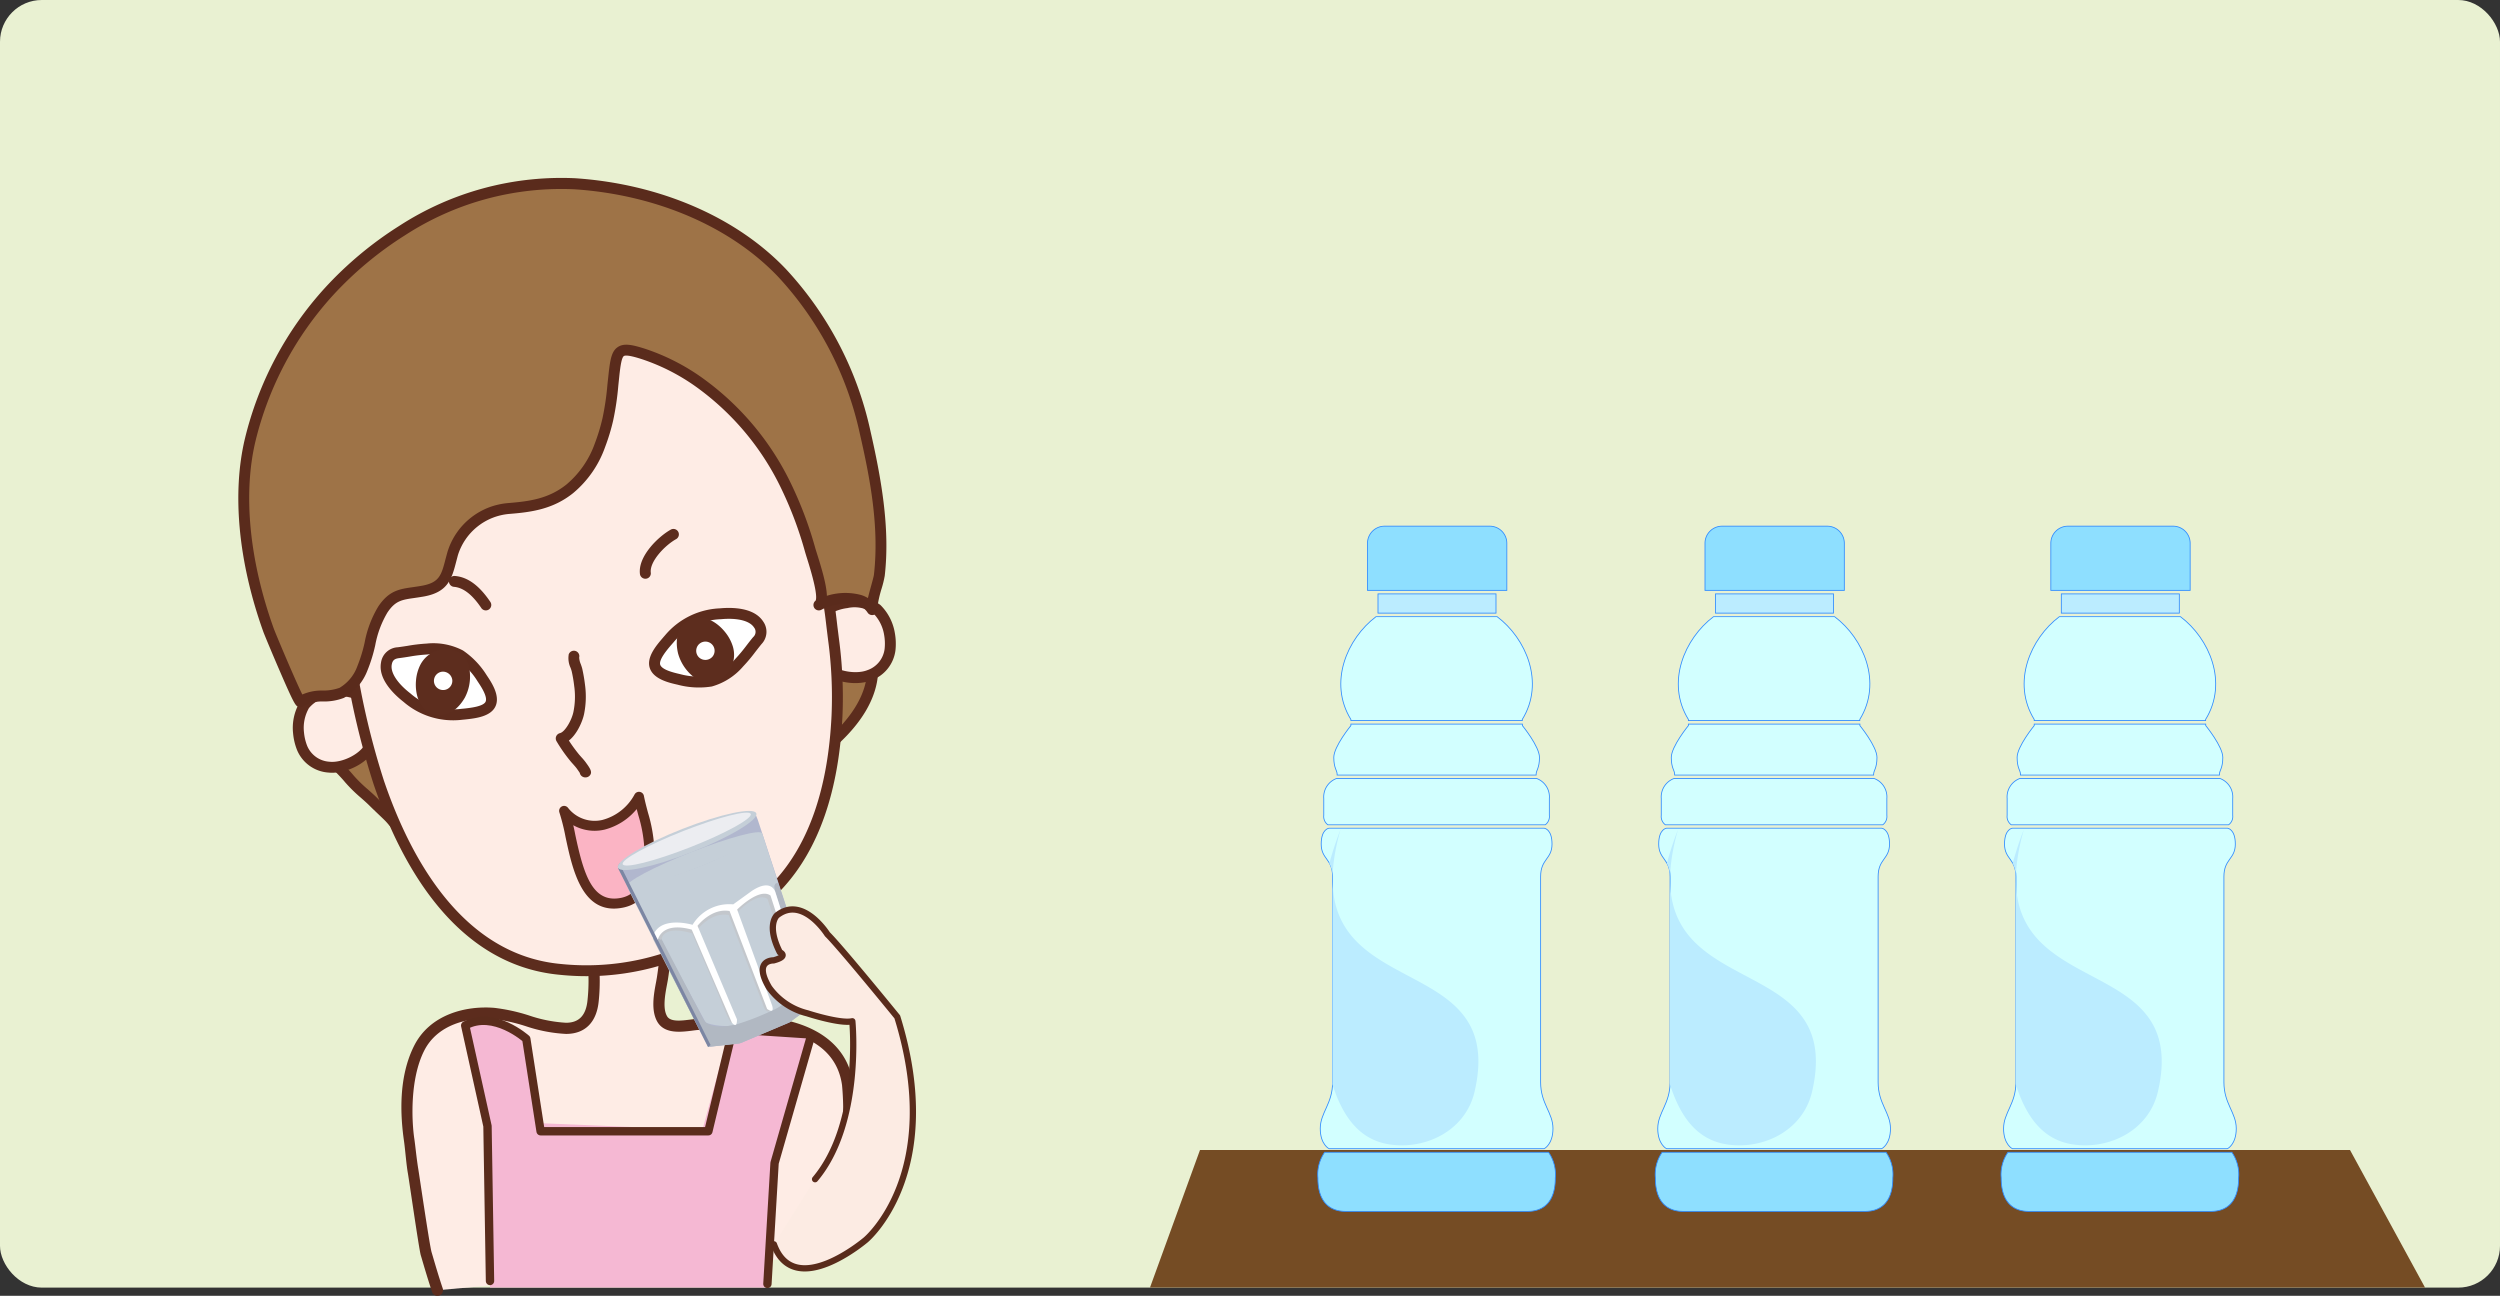 <svg xmlns="http://www.w3.org/2000/svg" xmlns:xlink="http://www.w3.org/1999/xlink" width="299" height="154.979" viewBox="0 0 299 154.979">
  <rect x="0" y="0" width="299" height="154.979" fill="#333333" stroke="none"/>
  <defs>
    <radialGradient id="radial-gradient" cx="0.535" cy="0.526" r="0.447" gradientTransform="matrix(-1.081, 0.366, 0.351, 0.77, 19.139, 3.268)" gradientUnits="objectBoundingBox">
      <stop offset="0" stop-color="#fff"/>
      <stop offset="1" stop-color="#b1b7ce"/>
    </radialGradient>
    <linearGradient id="linear-gradient" x1="17.649" y1="47.398" x2="18.452" y2="47.398" gradientUnits="objectBoundingBox">
      <stop offset="0" stop-color="#c5cfd8"/>
      <stop offset="0.371" stop-color="#fff"/>
      <stop offset="0.921" stop-color="#c5cfd8"/>
    </linearGradient>
    <linearGradient id="linear-gradient-2" x1="18.911" y1="2.725" x2="19.741" y2="2.725" gradientUnits="objectBoundingBox">
      <stop offset="0.039" stop-color="#b1b8c2"/>
      <stop offset="0.348" stop-color="#767b82"/>
      <stop offset="0.567" stop-color="#bbb0b9"/>
      <stop offset="0.792" stop-color="#868c94"/>
      <stop offset="0.91" stop-color="#bbb0b9"/>
    </linearGradient>
    <linearGradient id="linear-gradient-3" x1="21.108" y1="3.048" x2="22.176" y2="3.145" gradientUnits="objectBoundingBox">
      <stop offset="0.371" stop-color="#fff"/>
      <stop offset="0.921" stop-color="#c5cfd8"/>
    </linearGradient>
    <radialGradient id="radial-gradient-2" cx="0.274" cy="0.524" r="1.232" gradientTransform="matrix(-0.381, 0.366, 0.124, 0.77, 12.374, 28.849)" gradientUnits="objectBoundingBox">
      <stop offset="0.084" stop-color="#fff"/>
      <stop offset="0.921" stop-color="#c5cfd8"/>
    </radialGradient>
    <linearGradient id="linear-gradient-4" x1="22.298" y1="152.263" x2="23.334" y2="152.263" xlink:href="#linear-gradient"/>
    <radialGradient id="radial-gradient-3" cx="0.008" cy="0.348" r="4.906" gradientTransform="matrix(-0.384, 0.366, 0.095, 0.586, -21.293, 241.909)" gradientUnits="objectBoundingBox">
      <stop offset="0.006" stop-color="#fff"/>
      <stop offset="0.551" stop-color="#c5c9da"/>
      <stop offset="1" stop-color="#ecedf1"/>
    </radialGradient>
  </defs>
  <g id="Group_1723" data-name="Group 1723" transform="translate(-254 -30)">
    <rect id="Rectangle_662" data-name="Rectangle 662" width="299" height="154" rx="5" transform="translate(254 30)" fill="#e9f1d2"/>
    <g id="Group_1716" data-name="Group 1716" transform="translate(282.503 51.263)">
      <g id="Group_1715" data-name="Group 1715">
        <g id="Group_1697" data-name="Group 1697" transform="translate(19.512 88.519)">
          <path id="Path_7427" data-name="Path 7427" d="M335.983,143.591c1.6-4.442,3.932-15.754,3.288-20.462-.812-5.958-6.989-7.5-12.19-7.494-1.97,0-3.972.147-5.932.329-1.226.115-3.288.61-4.03-.644-.777-1.305-.236-3.474.009-4.862a59.405,59.405,0,0,0,.541-6.1c-3.253-.2-6.515-.4-9.786-.475a22.194,22.194,0,0,1,.964,9.185c-.175,1.963-1.115,3.355-3.246,3.352-2.788,0-5.757-1.549-8.614-1.787-3.45-.287-7.29.867-8.949,4.164s-1.793,7.119-1.159,10.942c.447,2.709,1.63,12.364,2,13.636.428,1.464.857,2.929,1.341,4.367" transform="translate(-285.915 -103.211)" fill="#feece5"/>
          <path id="Path_7428" data-name="Path 7428" d="M336.832,137.776a31.749,31.749,0,0,0,1.978-14.334c-.827-6.017-7.575-6.917-11.528-6.917-2.065,0-4.126.166-5.872.327-.172.018-.365.043-.571.072-1.289.158-3.235.405-4.1-1.035-.818-1.38-.439-3.374-.161-4.83l.087-.493a39.2,39.2,0,0,0,.431-4.389l.1-1.647a.653.653,0,0,0,.166.484.668.668,0,0,0,.463.233c-3.177-.193-6.458-.4-9.762-.472a.681.681,0,0,0,.565-.283.668.668,0,0,0,.076-.625,23.167,23.167,0,0,1,1.008,9.481c-.232,2.555-1.628,3.963-3.917,3.96a17.816,17.816,0,0,1-4.806-.924,20.559,20.559,0,0,0-3.866-.861c-2.96-.245-6.695.62-8.293,3.8-1.7,3.365-1.508,8.354-1.166,10.591.1.662.256,2.292.466,3.563.133.8,1.347,9.109,1.588,9.931l.082.278c.395,1.341.8,2.73,1.253,4.059h0a.671.671,0,0,1-1.271.432h0c-.457-1.362-.873-2.758-1.269-4.113l-.084-.277c-.221-.762-1.4-9.006-1.544-9.812-.19-1.055-.314-2.806-.465-3.856-.44-3.065-.685-7.636,1.215-11.4s6.2-4.811,9.6-4.528a21.937,21.937,0,0,1,4.128.906,16.62,16.62,0,0,0,4.434.876c1.568,0,2.407-.894,2.576-2.74a21.609,21.609,0,0,0-.922-8.882.689.689,0,0,1,.079-.629.672.672,0,0,1,.564-.283c3.331.075,6.626.277,9.812.474a.678.678,0,0,1,.462.229.706.706,0,0,1,.17.49l-.106,1.628a40.2,40.2,0,0,1-.447,4.548l-.093.507c-.239,1.247-.562,2.953,0,3.89.408.691,1.719.522,2.77.389.218-.025.426-.052.617-.07,1.778-.163,3.874-.332,6-.332,7.468,0,12.154,2.941,12.857,8.075a33.093,33.093,0,0,1-2.048,14.975h0a.67.67,0,0,1-1.259-.459Z" transform="translate(-286.117 -103.433)" fill="#5c2c1d"/>
        </g>
        <path id="Path_7429" data-name="Path 7429" d="M328.215,129.508l-.855,14.028H294.183l.158-17.523-3.128-14.1s2.211-1.081,7.306,1.83l2.029,10.154,19.036.8,3.543-12.927,9.3,1.417Z" transform="translate(-264.082 -10.813)" fill="#f5b8d3"/>
        <path id="Path_7430" data-name="Path 7430" d="M294.183,142.781l-.3-18.525-2.667-12.032c3.4-1.887,7.306,1.6,7.306,1.6l1.713,11.05H320.3l2.924-12.187,9.4.617-4.407,15.369-.855,14.457" transform="translate(-264.082 -10.839)" fill="none" stroke="#5a2c1c" stroke-linecap="round" stroke-linejoin="round" stroke-width="1"/>
        <g id="Group_1698" data-name="Group 1698" transform="translate(9.881 64.455)">
          <path id="Path_7431" data-name="Path 7431" d="M285.543,87.772a12.173,12.173,0,0,1-1.009,1.55,4.45,4.45,0,0,1-1.491,1.076,19.259,19.259,0,0,0-2.932,1.032,40.852,40.852,0,0,0,2.746,3.125,39.838,39.838,0,0,0,2.908,2.787c.605.6,1.229,1.166,1.828,1.769a5.053,5.053,0,0,0,1.271,1.154,41.2,41.2,0,0,0-1.405-7.047,29.186,29.186,0,0,0-1.263-3.634A9.027,9.027,0,0,0,285.543,87.772Z" transform="translate(-279.458 -87.12)" fill="#9e7347"/>
          <path id="Path_7432" data-name="Path 7432" d="M285.225,88.362a.551.551,0,0,1-.07-.6c-.1.2-.785,1.2-.9,1.347a3.832,3.832,0,0,1-1.259.909,7.479,7.479,0,0,1-1.135.356,5.805,5.805,0,0,0-1.89.722.659.659,0,0,0-.28.416.645.645,0,0,0,.1.492,15.255,15.255,0,0,0,1.725,2.026c.383.392.739.768,1.06,1.157a17.476,17.476,0,0,0,1.866,1.833c.363.318.739.652,1.088,1,.287.287.582.565.866.837.315.3.649.613.963.927.084.088.178.191.275.3a3.783,3.783,0,0,0,1.2,1,.654.654,0,0,0,.635-.073.648.648,0,0,0,.268-.58,40.453,40.453,0,0,0-1.352-6.9l-.067-.265a30.8,30.8,0,0,0-1.293-3.708,5.974,5.974,0,0,1-.193-.616,4.072,4.072,0,0,0-.534-1.331.653.653,0,0,0-1.069.749Zm.58,1.68a29.545,29.545,0,0,1,1.244,3.551l.067.265a39.6,39.6,0,0,1,1.314,6.669.657.657,0,0,1,.909-.646,2.97,2.97,0,0,1-.743-.674c-.108-.12-.218-.233-.323-.344-.327-.323-.661-.643-.984-.952-.278-.266-.567-.538-.849-.816-.375-.374-.763-.716-1.138-1.052a16.178,16.178,0,0,1-1.728-1.688c-.348-.426-.745-.834-1.121-1.23a13.4,13.4,0,0,1-1.579-1.839.656.656,0,0,1-.187.909,4.724,4.724,0,0,1,1.492-.553,7.4,7.4,0,0,0,1.347-.431,5.023,5.023,0,0,0,1.712-1.241c.567-.635,1.453-1.791,1.057-2.355a.658.658,0,0,1-.16.91.648.648,0,0,1-.9-.157,3.414,3.414,0,0,1,.339.918A6.928,6.928,0,0,0,285.8,90.042Z" transform="translate(-279.675 -87.336)" fill="#5c2c1d"/>
        </g>
        <g id="Group_1699" data-name="Group 1699" transform="translate(67.911 54.539)">
          <path id="Path_7433" data-name="Path 7433" d="M320.341,82.989a17.834,17.834,0,0,1,.368-1.849,8.1,8.1,0,0,0,5.189,1.3c1.435,4.777-2.032,9.079-5.487,11.825a17.939,17.939,0,0,0-1.485,1.171,58.987,58.987,0,0,1,.7-6.415C319.985,87.074,320.05,84.979,320.341,82.989Z" transform="translate(-318.275 -80.487)" fill="#9e7347"/>
          <path id="Path_7434" data-name="Path 7434" d="M321.206,83.3a17.21,17.21,0,0,1,.35-1.779.652.652,0,0,1-1.02.36,8.845,8.845,0,0,0,5.627,1.423.649.649,0,0,1-.674-.463c1.464,4.872-2.669,9.063-5.27,11.124-.164.135-.33.257-.508.386a8.616,8.616,0,0,0-1.026.839.645.645,0,0,1,.733-.13.659.659,0,0,1,.377.64l.049-.689a54.306,54.306,0,0,1,.634-5.656c.211-1.13.324-2.3.432-3.446C321,85.046,321.08,84.155,321.206,83.3ZM319.2,89.114a55.014,55.014,0,0,0-.652,5.8l-.052.686a.653.653,0,0,0,1.106.52,7.634,7.634,0,0,1,.884-.709c.179-.135.365-.274.553-.42,2.854-2.271,7.391-6.916,5.7-12.522a.657.657,0,0,0-.676-.465,7.483,7.483,0,0,1-4.754-1.175.656.656,0,0,0-.6-.088.646.646,0,0,0-.416.453c-.147.568-.272,1.195-.384,1.918-.129.882-.214,1.8-.3,2.676C319.5,86.9,319.4,88.046,319.2,89.114Z" transform="translate(-318.491 -80.703)" fill="#5c2c1d"/>
        </g>
        <g id="Group_1700" data-name="Group 1700" transform="translate(6.526 60.677)">
          <path id="Path_7435" data-name="Path 7435" d="M287.2,89.389a3.35,3.35,0,0,0-1.727-3.479,6.125,6.125,0,0,0-3.636-.594,4.624,4.624,0,0,0-3.252,1.673,5.43,5.43,0,0,0-.692,3.28,6.582,6.582,0,0,0,.416,1.8,3.738,3.738,0,0,0,3.219,2.331c1.806.2,4.458-1.1,5.108-2.864A9.52,9.52,0,0,0,287.2,89.389Z" transform="translate(-277.214 -84.593)" fill="#feece5"/>
          <path id="Path_7436" data-name="Path 7436" d="M288.061,89.675a3.975,3.975,0,0,0-2.093-4.138,6.772,6.772,0,0,0-4.026-.649,5.223,5.223,0,0,0-3.691,1.963,6.072,6.072,0,0,0-.8,3.691,7.168,7.168,0,0,0,.46,1.988,4.38,4.38,0,0,0,3.752,2.736c2.036.229,5.011-1.156,5.795-3.285A10.117,10.117,0,0,0,288.061,89.675Zm-1.825,1.857c-.547,1.492-2.932,2.609-4.422,2.44a3.087,3.087,0,0,1-2.685-1.924,5.926,5.926,0,0,1-.374-1.618,4.762,4.762,0,0,1,.594-2.872,3.885,3.885,0,0,1,2.809-1.381,5.454,5.454,0,0,1,3.247.538,2.692,2.692,0,0,1,1.36,2.817A8.761,8.761,0,0,1,286.235,91.532Z" transform="translate(-277.43 -84.809)" fill="#5c2c1d"/>
        </g>
        <g id="Group_1701" data-name="Group 1701" transform="translate(67.731 50.11)">
          <path id="Path_7437" data-name="Path 7437" d="M319.087,83.554a3.341,3.341,0,0,1,.761-3.806,6.078,6.078,0,0,1,3.355-1.519,4.59,4.59,0,0,1,3.575.768,5.453,5.453,0,0,1,1.525,2.984,6.562,6.562,0,0,1,.067,1.851,3.742,3.742,0,0,1-2.5,3.092c-1.691.664-4.594.1-5.678-1.434A9.3,9.3,0,0,1,319.087,83.554Z" transform="translate(-318.153 -77.525)" fill="#feece5"/>
          <path id="Path_7438" data-name="Path 7438" d="M319.91,83.531a2.688,2.688,0,0,1,.582-3.071,5.455,5.455,0,0,1,2.993-1.365,3.865,3.865,0,0,1,3.069.6,4.74,4.74,0,0,1,1.325,2.618,5.9,5.9,0,0,1,.058,1.658,3.088,3.088,0,0,1-2.09,2.558c-1.4.547-3.989.1-4.9-1.2A8.712,8.712,0,0,1,319.91,83.531Zm-.031,2.549c1.308,1.852,4.54,2.416,6.446,1.665a4.4,4.4,0,0,0,2.911-3.621,7.268,7.268,0,0,0-.075-2.041,6.1,6.1,0,0,0-1.728-3.358,5.23,5.23,0,0,0-4.077-.93,6.768,6.768,0,0,0-3.72,1.671,3.989,3.989,0,0,0-.942,4.543A9.86,9.86,0,0,0,319.878,86.08Z" transform="translate(-318.37 -77.741)" fill="#5c2c1d"/>
        </g>
        <g id="Group_1702" data-name="Group 1702" transform="translate(11.898 16.022)">
          <path id="Path_7439" data-name="Path 7439" d="M282.315,96.694a92.513,92.513,0,0,0,3.391,14.33c3.446,10.129,9.994,21.263,21.7,22.353a30.691,30.691,0,0,0,18.845-4.187,34.7,34.7,0,0,0,7.279-5.953c4.957-5.392,6.639-13.075,6.983-20.188a52.132,52.132,0,0,0-.425-9.185c-.2-1.471-.326-2.965-.588-4.425-.549-3.077-1.8-6.115-2.531-9.179-1.032-4.3-3.628-8.765-5.941-12.522-3.742-6.088-8.638-11.051-15.985-12.156-7.541-1.129-15.207,2.567-21.3,6.693a27.618,27.618,0,0,0-8.365,9.513c-3.9,7.077-4.615,15.361-3.344,23.238C282.127,95.579,282.219,96.133,282.315,96.694Z" transform="translate(-280.806 -54.724)" fill="#feece5"/>
          <path id="Path_7440" data-name="Path 7440" d="M281.888,97.017a93.727,93.727,0,0,0,3.419,14.431c3.322,9.767,9.88,21.642,22.256,22.791a31.129,31.129,0,0,0,19.242-4.277,35.307,35.307,0,0,0,7.426-6.071c4.313-4.691,6.72-11.622,7.151-20.6a52.477,52.477,0,0,0-.429-9.3l-.188-1.492c-.109-.973-.226-1.976-.4-2.957a44.863,44.863,0,0,0-1.435-5.373c-.392-1.265-.8-2.571-1.106-3.851-1.057-4.415-3.663-8.874-6.019-12.71-4.617-7.508-9.84-11.465-16.442-12.456-6.375-.957-13.694,1.331-21.76,6.8a28.392,28.392,0,0,0-8.575,9.737c-3.657,6.644-4.841,14.826-3.416,23.654Zm1.011-1.881c-.96-5.956-1.174-14.753,3.274-22.823a27.1,27.1,0,0,1,8.16-9.284c7.787-5.277,14.8-7.491,20.833-6.588,6.194.928,11.127,4.693,15.526,11.849,2.3,3.749,4.85,8.1,5.86,12.334.315,1.319.731,2.648,1.13,3.933a43.691,43.691,0,0,1,1.395,5.209c.169.949.286,1.93.395,2.884l.187,1.514a50.934,50.934,0,0,1,.417,9.067c-.411,8.661-2.7,15.316-6.805,19.779a34,34,0,0,1-7.143,5.834,29.845,29.845,0,0,1-18.442,4.1c-11.679-1.082-17.943-12.516-21.142-21.912A93.04,93.04,0,0,1,283.175,96.8Z" transform="translate(-281.024 -54.939)" fill="#5c2c1d"/>
        </g>
        <g id="Group_1703" data-name="Group 1703" transform="translate(37.97 56.55)">
          <path id="Path_7441" data-name="Path 7441" d="M300.007,82.535a2.714,2.714,0,0,0,.224,1.571,3.724,3.724,0,0,1,.136.42,16.315,16.315,0,0,1,.3,1.775l.03.223a9.077,9.077,0,0,1-.111,2.788c-.178.993-1.009,2.462-1.622,2.606a.668.668,0,0,0-.45.375.66.66,0,0,0,.031.583,18.542,18.542,0,0,0,1.649,2.364c.121.152.241.281.36.414.151.17.293.327.417.495.169.236.405.579.447.662a.579.579,0,0,1,.191-.743.592.592,0,0,1,.78-.016h0a.652.652,0,0,0-.827,1.009h0a.716.716,0,0,0,.9-.007c.456-.431.138-.873-.438-1.67a7.277,7.277,0,0,0-.508-.6c-.111-.126-.215-.239-.314-.362a18.686,18.686,0,0,1-1.531-2.189.643.643,0,0,1,.037.583.65.65,0,0,1-.451.375c1.428-.341,2.417-2.582,2.607-3.648a10.384,10.384,0,0,0,.12-3.195l-.028-.223a18.916,18.916,0,0,0-.327-1.906c-.046-.187-.111-.366-.175-.549a2.254,2.254,0,0,1-.193-.8h0a.653.653,0,0,0-1.262-.335Z" transform="translate(-298.464 -82.049)" fill="#5c2c1d"/>
        </g>
        <g id="Group_1704" data-name="Group 1704" transform="translate(17.017 55.697)">
          <path id="Path_7442" data-name="Path 7442" d="M287.379,87.743c-1.13-.879-2.751-2.483-2.459-4.071a1.47,1.47,0,0,1,1.431-1.3c1.093-.138,2.31-.4,3.391-.441a7.108,7.108,0,0,1,4,.731,9.027,9.027,0,0,1,2.633,2.77c.505.742,1.437,2.121,1.014,3.062-.472,1.06-2.582,1.132-3.56,1.254A8.385,8.385,0,0,1,287.379,87.743Z" transform="translate(-284.232 -81.262)" fill="#fff"/>
          <path id="Path_7443" data-name="Path 7443" d="M288,87.44c-1.565-1.214-2.391-2.5-2.219-3.433.09-.507.32-.707.872-.776.393-.049.806-.111,1.2-.175a18.626,18.626,0,0,1,2.132-.259,6.5,6.5,0,0,1,3.627.638,8.526,8.526,0,0,1,2.437,2.576c.365.543,1.226,1.818.958,2.425-.263.58-1.842.749-2.6.831-.163.015-.315.028-.453.046A7.683,7.683,0,0,1,288,87.44Zm6.128,3.171c.118-.015.268-.027.422-.043,1.229-.132,3.087-.33,3.649-1.6s-.493-2.843-1.064-3.691a9.888,9.888,0,0,0-2.84-2.965,7.658,7.658,0,0,0-4.355-.821,19.525,19.525,0,0,0-2.284.272c-.408.063-.791.124-1.165.169a2.126,2.126,0,0,0-1.994,1.834c-.362,1.979,1.54,3.791,2.7,4.7A9.054,9.054,0,0,0,294.125,90.611Z" transform="translate(-284.448 -81.478)" fill="#5c2c1d"/>
        </g>
        <g id="Group_1705" data-name="Group 1705" transform="translate(48.011 42.011)">
          <path id="Path_7444" data-name="Path 7444" d="M306.5,77.537c-.16-1.323,1.676-3.249,3.006-3.995h0a.652.652,0,1,0-.635-1.138h0c-1.407.785-3.924,3.139-3.669,5.289h0a.655.655,0,0,0,.73.57.646.646,0,0,0,.568-.727Z" transform="translate(-305.18 -72.323)" fill="#5c2c1d"/>
        </g>
        <g id="Group_1706" data-name="Group 1706" transform="translate(25.19 47.621)">
          <path id="Path_7445" data-name="Path 7445" d="M294.855,79.162c-1.32-1.951-2.7-2.959-4.231-3.084h0a.652.652,0,1,0-.109,1.3h0c1.112.093,2.177.916,3.259,2.513h0a.652.652,0,1,0,1.081-.728Z" transform="translate(-289.915 -76.076)" fill="#5c2c1d"/>
        </g>
        <g id="Group_1707" data-name="Group 1707" transform="translate(21.229 56.385)">
          <path id="Path_7446" data-name="Path 7446" d="M287.284,85.72c-.143,1.763.511,3.688,2.341,4.039,1.568.3,2.763-.745,3.5-2.026a5.4,5.4,0,0,0,.6-3.042c-.235-3.379-4.5-3.618-5.922-.884A5.064,5.064,0,0,0,287.284,85.72Z" transform="translate(-287.265 -81.938)" fill="#5d2d1e"/>
        </g>
        <g id="Group_1708" data-name="Group 1708" transform="translate(23.405 59.069)">
          <path id="Path_7447" data-name="Path 7447" d="M290.908,84.74a1.1,1.1,0,1,1-1.239-1A1.126,1.126,0,0,1,290.908,84.74Z" transform="translate(-288.721 -83.734)" fill="#fff"/>
        </g>
        <g id="Group_1709" data-name="Group 1709" transform="translate(49.124 51.442)">
          <path id="Path_7448" data-name="Path 7448" d="M314.227,79.117c1.425-.135,3.7-.078,4.578,1.278a1.473,1.473,0,0,1-.15,1.93c-.7.849-1.411,1.872-2.166,2.645a7.113,7.113,0,0,1-3.415,2.207,9.105,9.105,0,0,1-3.814-.212c-.876-.2-2.5-.562-2.836-1.538-.386-1.1,1.1-2.592,1.731-3.353A8.388,8.388,0,0,1,314.227,79.117Z" transform="translate(-305.708 -78.416)" fill="#fff"/>
          <path id="Path_7449" data-name="Path 7449" d="M314.505,79.986c1.967-.188,3.452.181,3.968.978a.835.835,0,0,1-.1,1.163c-.254.3-.511.634-.756.952a19.217,19.217,0,0,1-1.375,1.652,6.51,6.51,0,0,1-3.08,2.017,8.511,8.511,0,0,1-3.54-.2c-.638-.147-2.139-.483-2.361-1.111-.2-.6.828-1.806,1.325-2.385.109-.124.212-.238.3-.345A7.668,7.668,0,0,1,314.505,79.986Zm-6.636,1.887c-.076.093-.176.2-.278.323-.806.937-2.024,2.355-1.567,3.663s2.31,1.733,3.307,1.955a9.83,9.83,0,0,0,4.1.217,7.66,7.66,0,0,0,3.736-2.388,19.1,19.1,0,0,0,1.477-1.761c.256-.326.492-.632.73-.922a2.124,2.124,0,0,0,.2-2.7c-1.093-1.691-3.718-1.709-5.189-1.574A9.047,9.047,0,0,0,307.869,81.873Z" transform="translate(-305.924 -78.632)" fill="#5c2c1d"/>
        </g>
        <g id="Group_1710" data-name="Group 1710" transform="translate(52.44 52.598)">
          <path id="Path_7450" data-name="Path 7450" d="M313.932,81.156c-1.1-1.383-2.9-2.335-4.476-1.338-1.343.858-1.5,2.435-1.16,3.877a5.415,5.415,0,0,0,1.646,2.628c2.488,2.3,5.759-.451,4.919-3.413A5.09,5.09,0,0,0,313.932,81.156Z" transform="translate(-308.142 -79.405)" fill="#5d2d1e"/>
        </g>
        <g id="Group_1711" data-name="Group 1711" transform="translate(54.689 55.421)">
          <path id="Path_7451" data-name="Path 7451" d="M310.085,83.262a1.1,1.1,0,1,1,1.588-.121A1.121,1.121,0,0,1,310.085,83.262Z" transform="translate(-309.647 -81.294)" fill="#fff"/>
        </g>
        <g id="Group_1712" data-name="Group 1712">
          <path id="Path_7452" data-name="Path 7452" d="M316.111,75.975a12.173,12.173,0,0,1-3.613,5.233c-2.214,1.766-4.521,2.132-7.317,2.355a7.663,7.663,0,0,0-6.7,5.427c-.661,2.416-.753,3.942-3.521,4.448-2.284.417-3.456.179-4.814,2.2-1.431,2.124-1.449,4.748-2.453,7.038a5.631,5.631,0,0,1-2.473,2.941c-1.577.68-3.385.012-4.953,1.044-.2.133-3.591-7.968-3.812-8.577-2.521-7.041-3.936-15.391-2.172-22.743a40.685,40.685,0,0,1,9.39-17.687,42.946,42.946,0,0,1,8.768-7.324,35.212,35.212,0,0,1,20.674-5.6c9.042.61,18.459,4.02,24.789,10.689a40.7,40.7,0,0,1,9.9,18.979c1.274,5.56,2.371,11.438,1.716,17.158-.082.706-1.111,3.675-.857,4.113-1.1-1.884-4.8-1.531-6.364-.562,1.015-.629-.8-5.672-1.058-6.591a44.879,44.879,0,0,0-2.782-7.435,32.446,32.446,0,0,0-10.03-12.266,25.225,25.225,0,0,0-7.074-3.717c-3.03-.972-3.219-.549-3.558,2.319a47.182,47.182,0,0,1-.752,5.485A23.049,23.049,0,0,1,316.111,75.975Z" transform="translate(-272.852 -44.006)" fill="#9e7347"/>
          <path id="Path_7453" data-name="Path 7453" d="M315.716,75.959a11.384,11.384,0,0,1-3.415,4.954c-2.132,1.7-4.415,2.008-6.959,2.214a8.288,8.288,0,0,0-7.278,5.9l-.2.736c-.507,1.969-.74,2.867-2.814,3.247-.4.072-.761.124-1.112.175-1.6.226-2.852.405-4.126,2.3a12.927,12.927,0,0,0-1.637,4.31,17.339,17.339,0,0,1-.87,2.83,4.942,4.942,0,0,1-2.135,2.6,5.823,5.823,0,0,1-1.961.326,5.725,5.725,0,0,0-3.087.774.631.631,0,0,1,.822.106c-.425-.589-3.368-7.539-3.664-8.362-2.9-8.109-3.669-16.053-2.156-22.374a39.875,39.875,0,0,1,9.241-17.393A42.29,42.29,0,0,1,293,51.1a34.312,34.312,0,0,1,20.289-5.5c9.783.658,18.662,4.482,24.358,10.483a40.019,40.019,0,0,1,9.737,18.677c1.174,5.129,2.37,11.091,1.7,16.935-.024.2-.184.786-.326,1.3-.577,2.087-.706,2.76-.444,3.216a.653.653,0,1,1,1.129-.656,3.389,3.389,0,0,0-2.192-1.505,7.339,7.339,0,0,0-5.086.716.658.658,0,0,1,.9.211.652.652,0,0,1-.214.9c1.09-.676.611-2.969-.577-6.7-.088-.278-.157-.5-.194-.625A46.006,46.006,0,0,0,339.262,81,33.271,33.271,0,0,0,329.026,68.5a25.656,25.656,0,0,0-7.26-3.809c-1.621-.523-2.576-.7-3.295-.236-.765.489-.921,1.5-1.109,3.1l-.151,1.393a32.024,32.024,0,0,1-.588,4.019A22.842,22.842,0,0,1,315.716,75.959Zm2.178-2.7a33.022,33.022,0,0,0,.619-4.183l.143-1.375c.1-.833.236-1.972.522-2.157.33-.211,1.679.221,2.187.384a24.357,24.357,0,0,1,6.892,3.619,31.977,31.977,0,0,1,9.828,12.023,44.854,44.854,0,0,1,2.742,7.33c.04.147.111.372.2.667,1.274,3.987,1.217,5,1.073,5.25a.207.207,0,0,1,.058-.055.659.659,0,0,0-.211.9.651.651,0,0,0,.9.2,6.09,6.09,0,0,1,4.086-.556,2.085,2.085,0,0,1,1.377.894.652.652,0,0,0,1.129-.655.325.325,0,0,1,.046.127,13.75,13.75,0,0,1,.526-2.344,12.294,12.294,0,0,0,.365-1.5c.662-5.759-.44-11.755-1.722-17.376a41.3,41.3,0,0,0-10.067-19.28c-5.919-6.242-15.109-10.212-25.216-10.894a35.647,35.647,0,0,0-21.062,5.7,43.732,43.732,0,0,0-8.907,7.439A41.119,41.119,0,0,0,273.859,75.4c-1.571,6.565-.792,14.772,2.195,23.116.118.326,1.008,2.474,1.894,4.522,1.855,4.3,1.975,4.341,2.316,4.46a.708.708,0,0,0,.58-.078,4.623,4.623,0,0,1,2.431-.561,6.6,6.6,0,0,0,2.416-.431,6.355,6.355,0,0,0,2.814-3.277,18.483,18.483,0,0,0,.94-3.044,11.852,11.852,0,0,1,1.455-3.891c.949-1.411,1.712-1.523,3.229-1.739.341-.051.733-.106,1.159-.182,2.891-.531,3.314-2.153,3.847-4.205l.188-.713a7.058,7.058,0,0,1,6.125-4.95c2.66-.209,5.252-.558,7.672-2.5a12.631,12.631,0,0,0,3.812-5.5A24.269,24.269,0,0,0,317.894,73.262Z" transform="translate(-273.065 -44.223)" fill="#5a2b1c"/>
        </g>
        <g id="Group_1713" data-name="Group 1713" transform="translate(38.368 73.43)">
          <path id="Path_7454" data-name="Path 7454" d="M303.821,97.095a6.734,6.734,0,0,0,4.264-3.355c.414,2.078,1.156,3.88,1.227,6.026.085,2.582-.161,6.02-3.24,6.65-5.591,1.139-5.717-7.662-6.946-10.987A4.627,4.627,0,0,0,303.821,97.095Z" transform="translate(-298.533 -93.141)" fill="#fbb4c4"/>
          <path id="Path_7455" data-name="Path 7455" d="M304.155,97.872a7.366,7.366,0,0,0,4.657-3.663.6.6,0,0,1-1.117-.154c.148.733.33,1.429.51,2.1a16.66,16.66,0,0,1,.709,3.823c.121,3.767-.73,5.633-2.764,6.05-3.447.706-4.489-2.84-5.49-7.554a24.031,24.031,0,0,0-.779-3.06.6.6,0,0,1-1.038.561A5.205,5.205,0,0,0,304.155,97.872Zm-5.388-2.044a24.715,24.715,0,0,1,.725,2.9c.851,3.995,2.015,9.465,6.895,8.468,3.921-.8,3.769-5.49,3.717-7.249a17.925,17.925,0,0,0-.743-4.093c-.175-.658-.357-1.34-.493-2.033a.6.6,0,0,0-1.115-.157,6.144,6.144,0,0,1-3.877,3.054,4.047,4.047,0,0,1-4.071-1.44.593.593,0,0,0-1.038.55Z" transform="translate(-298.73 -93.34)" fill="#5c2c1d"/>
        </g>
        <g id="Group_1714" data-name="Group 1714" transform="translate(45.365 75.724)">
          <path id="Path_7456" data-name="Path 7456" d="M320.182,95.809l7.136,21.728-3.346,2.474-5.828,2.47-3.914.468-10.821-21.6a34.1,34.1,0,0,0,8.707-2.459s5.7-1.973,7.823-3.7Z" transform="translate(-303.41 -94.718)" fill="url(#radial-gradient)"/>
          <path id="Path_7457" data-name="Path 7457" d="M320.335,96.714s-5.841,4.349-16.135,6.426l2.96,5.887s.813-.945,1.357.985l5.038,9.263s4.944,2.234,11.139-3.679l.395-1.029a5.825,5.825,0,0,0-.631-2.7l-2.654-8.686s-.153-.652.434-.528Z" transform="translate(-303.019 -93.963)" fill="url(#linear-gradient)"/>
          <path id="Path_7458" data-name="Path 7458" d="M321.24,100.7s-.68-.359-.347,1.033l2.927,9.369s.813,2.628-1.429,3.51a5.941,5.941,0,0,1-2.063,1.345,30.08,30.08,0,0,1-3.829,1.5s-3.177.979-4.156-.422l-5.221-9.991s-1.2-.864-.84.332l6.56,12.857,3.73-.4,6.011-2.54,3.346-2.474Z" transform="translate(-302.022 -92.009)" fill="url(#linear-gradient-2)"/>
          <path id="Path_7459" data-name="Path 7459" d="M323.531,113.47s.579-.674-.637-4.034l-2.335-7.29s-.1-2.374-2.7-.453l-2.211,1.845a4.887,4.887,0,0,0-4.727,2.395s-4.12-1.416-4.518,1.06l.762.324s0-1.87,3.664-.815c.629,1.458,1.259,2.912,1.887,4.376q.749,1.747,1.5,3.5a20.444,20.444,0,0,0,1.13,2.63c.117.185.51.462.74.318.372-.238-.04-.519-.166-.749-.2-.371-.335-.8-.5-1.18-.46-1.1-.925-2.192-1.389-3.292q-1.209-2.882-2.422-5.756c-.042-.1-.078-.193-.121-.289,0,0,1.573-2.136,3.729-1.733q2.023,5.292,4.054,10.573a3.184,3.184,0,0,0,.242.635c.462.674.763.161.594-.383-.1-.335-.239-.658-.362-.984-.362-1-.727-2-1.093-3q-1.117-3.052-2.231-6.11c-.111-.3-.218-.6-.33-.894,0,0,2.438-2.739,3.773-1.743Z" transform="translate(-301.927 -91.87)" fill="#c3c7cc"/>
          <path id="Path_7460" data-name="Path 7460" d="M323.79,112.982s.6-.677-.616-4.038l-2.325-7.291s-.435-1.743-2.832-.152l-2.214,1.6a5.119,5.119,0,0,0-4.862,2.444s-3.658-1.09-4.639,1.111l.463.768s.327-2.326,4.077-1.305l4.806,11.139s.646.818.6-.413l-4.715-11.177s1.637-2.157,3.833-1.772l4.491,11.709s.925.707.6-.413l-4.184-11.474s2.634-2.658,3.99-1.674Z" transform="translate(-301.978 -91.925)" fill="url(#linear-gradient-3)"/>
          <path id="Path_7461" data-name="Path 7461" d="M304.161,103.059c.2.511,3.983-.493,8.448-2.248s7.919-3.588,7.72-4.1-3.981.492-8.451,2.245S303.959,102.542,304.161,103.059Z" transform="translate(-303.043 -94.033)" fill="url(#radial-gradient-2)"/>
          <path id="Path_7462" data-name="Path 7462" d="M319.924,95.337l7.378,22.347-3.346,2.474-6.011,2.54-3.73.4-10.768-21.373s-.426-1.494,7.007-4.41C310.454,97.313,319.766,93.652,319.924,95.337Z" transform="translate(-303.394 -94.865)" fill="none"/>
          <path id="Path_7463" data-name="Path 7463" d="M303.445,99.669l10.769,21.372.3-.228L303.58,99.043Z" transform="translate(-303.393 -92.811)" fill="#7c86a3"/>
          <path id="Path_7464" data-name="Path 7464" d="M303.443,101.66c.3.768,4.252-.064,8.822-1.858s8.024-3.869,7.722-4.642-4.247.066-8.817,1.857S303.142,100.893,303.443,101.66Z" transform="translate(-303.403 -94.874)" fill="url(#linear-gradient-4)"/>
          <path id="Path_7465" data-name="Path 7465" d="M303.821,101.182c.211.543,3.817-.363,8.045-2.024s7.484-3.447,7.267-3.989-3.809.365-8.037,2.029S303.609,100.641,303.821,101.182Z" transform="translate(-303.211 -94.806)" fill="url(#radial-gradient-3)"/>
        </g>
        <path id="Path_7466" data-name="Path 7466" d="M321.276,135.015c5.665-6.708,4.457-18.889,4.457-18.889-1.462.333-5.376-.949-5.376-.949a7.984,7.984,0,0,1-4.576-3.081c-1.981-3.34.541-3.252.541-3.252,1.858-.5.739-.975.739-.975-1.648-3.25-.351-4.4-.351-4.4,3.081-2.459,6.038,2.251,6.038,2.251,1.636,1.618,8.359,9.883,8.359,9.883,5.8,18.7-3.754,26.659-3.754,26.659s-8.553,7.308-11,.544" transform="translate(-252.297 -15.246)" fill="#fcebe3" stroke="#592b1b" stroke-linecap="round" stroke-linejoin="round" stroke-width="0.75"/>
      </g>
    </g>
    <path id="Path_7467" data-name="Path 7467" d="M498.49,138.445H346L351.98,122H489.52Z" transform="translate(45.54 45.54)" fill="#754c24"/>
    <g id="Group_1718" data-name="Group 1718" transform="translate(411.618 92.931)">
      <path id="Path_7468" data-name="Path 7468" d="M386.4,96.255s.939.084.939,1.9-1.363,1.761-1.363,3.891v24.593c0,2.583,1.477,3.634,1.477,5.537s-1.052,2.411-1.052,2.411H360.669s-1.049-.508-1.049-2.411,1.476-2.954,1.476-5.537V102.047c0-2.13-1.363-2.072-1.363-3.891s.937-1.9.937-1.9Z" transform="translate(-359.336 -60.134)" fill="#d2ffff" stroke="#2f8bff" stroke-miterlimit="10" stroke-width="0.1"/>
      <path id="Path_7469" data-name="Path 7469" d="M360.71,126.811c1.174,3.7,3.081,6.533,6.59,7.17,4.286.78,9.3-1.435,10.423-6.289,4.177-18.079-22.24-9.543-16.038-31.331a40.539,40.539,0,0,0-1.338,4.053,3.1,3.1,0,0,1,.372,1.58v24.593C360.719,126.665,360.713,126.736,360.71,126.811Z" transform="translate(-358.976 -60.082)" fill="#bbecff"/>
      <g id="Group_1717" data-name="Group 1717">
        <path id="Path_7470" data-name="Path 7470" d="M362.747,87.926v.182s-2.044,2.5-2.044,3.806.4,1.534.4,2.017v.091h23.8v-.091c0-.483.4-.712.4-2.017s-2.042-3.806-2.042-3.806v-.182Z" transform="translate(-358.8 -64.257)" fill="#d2ffff" stroke="#2f8bff" stroke-miterlimit="10" stroke-width="0.1"/>
        <path id="Path_7471" data-name="Path 7471" d="M362.469,91.625v.133h20.5v-.133c2.721-4.421.454-9.682-3.012-12.293H365.477C362.015,81.945,359.748,87.208,362.469,91.625Z" transform="translate(-358.522 -68.511)" fill="#d2ffff" stroke="#2f8bff" stroke-miterlimit="10" stroke-width="0.1"/>
        <path id="Path_7472" data-name="Path 7472" d="M380.063,79.771V74.138a2.042,2.042,0,0,0-2.045-2.044H365.447a2.044,2.044,0,0,0-2.047,2.044v5.633Z" transform="translate(-357.465 -72.094)" fill="#8edfff" stroke="#2f8bff" stroke-miterlimit="10" stroke-width="0.1"/>
        <path id="Path_7473" data-name="Path 7473" d="M359.9,94.669v2.017a1.224,1.224,0,0,0,.49,1.127h26a1.221,1.221,0,0,0,.489-1.127V94.669a2.349,2.349,0,0,0-1.492-2.383H361.4A2.353,2.353,0,0,0,359.9,94.669Z" transform="translate(-359.195 -62.099)" fill="#d2ffff" stroke="#2f8bff" stroke-miterlimit="10" stroke-width="0.1"/>
        <path id="Path_7474" data-name="Path 7474" d="M360.237,122.18a4.675,4.675,0,0,0-.807,3.069c0,3.039,1.562,4.005,3.322,4.005h21.754c1.76,0,3.322-.966,3.322-4.005a4.666,4.666,0,0,0-.807-3.069Z" transform="translate(-359.43 -47.301)" fill="#8edfff" stroke="#2f8bff" stroke-miterlimit="10" stroke-width="0.1"/>
        <rect id="Rectangle_663" data-name="Rectangle 663" width="14.112" height="2.301" transform="translate(7.191 8.099)" fill="#bbecff" stroke="#2f8bff" stroke-miterlimit="10" stroke-width="0.1"/>
      </g>
    </g>
    <g id="Group_1720" data-name="Group 1720" transform="translate(451.983 92.931)">
      <path id="Path_7475" data-name="Path 7475" d="M413.4,96.255s.939.084.939,1.9-1.363,1.761-1.363,3.891v24.593c0,2.583,1.477,3.634,1.477,5.537s-1.052,2.411-1.052,2.411H387.669s-1.049-.508-1.049-2.411,1.476-2.954,1.476-5.537V102.047c0-2.13-1.363-2.072-1.363-3.891s.937-1.9.937-1.9Z" transform="translate(-386.336 -60.134)" fill="#d2ffff" stroke="#2f8bff" stroke-miterlimit="10" stroke-width="0.1"/>
      <path id="Path_7476" data-name="Path 7476" d="M387.71,126.811c1.174,3.7,3.081,6.533,6.59,7.17,4.286.78,9.3-1.435,10.423-6.289,4.177-18.079-22.24-9.543-16.038-31.331a40.539,40.539,0,0,0-1.338,4.053,3.1,3.1,0,0,1,.372,1.58v24.593C387.719,126.665,387.713,126.736,387.71,126.811Z" transform="translate(-385.976 -60.082)" fill="#bbecff"/>
      <g id="Group_1719" data-name="Group 1719">
        <path id="Path_7477" data-name="Path 7477" d="M389.747,87.926v.182s-2.044,2.5-2.044,3.806.4,1.534.4,2.017v.091h23.8v-.091c0-.483.4-.712.4-2.017s-2.042-3.806-2.042-3.806v-.182Z" transform="translate(-385.8 -64.257)" fill="#d2ffff" stroke="#2f8bff" stroke-miterlimit="10" stroke-width="0.1"/>
        <path id="Path_7478" data-name="Path 7478" d="M389.469,91.625v.133h20.5v-.133c2.721-4.421.454-9.682-3.012-12.293H392.477C389.015,81.945,386.748,87.208,389.469,91.625Z" transform="translate(-385.522 -68.511)" fill="#d2ffff" stroke="#2f8bff" stroke-miterlimit="10" stroke-width="0.1"/>
        <path id="Path_7479" data-name="Path 7479" d="M407.063,79.771V74.138a2.042,2.042,0,0,0-2.045-2.044H392.447a2.044,2.044,0,0,0-2.047,2.044v5.633Z" transform="translate(-384.465 -72.094)" fill="#8edfff" stroke="#2f8bff" stroke-miterlimit="10" stroke-width="0.1"/>
        <path id="Path_7480" data-name="Path 7480" d="M386.9,94.669v2.017a1.224,1.224,0,0,0,.49,1.127h26a1.221,1.221,0,0,0,.489-1.127V94.669a2.349,2.349,0,0,0-1.492-2.383H388.4A2.353,2.353,0,0,0,386.9,94.669Z" transform="translate(-386.195 -62.099)" fill="#d2ffff" stroke="#2f8bff" stroke-miterlimit="10" stroke-width="0.1"/>
        <path id="Path_7481" data-name="Path 7481" d="M387.237,122.18a4.675,4.675,0,0,0-.807,3.069c0,3.039,1.562,4.005,3.322,4.005h21.754c1.76,0,3.322-.966,3.322-4.005a4.666,4.666,0,0,0-.807-3.069Z" transform="translate(-386.43 -47.301)" fill="#8edfff" stroke="#2f8bff" stroke-miterlimit="10" stroke-width="0.1"/>
        <rect id="Rectangle_664" data-name="Rectangle 664" width="14.112" height="2.301" transform="translate(7.191 8.099)" fill="#bbecff" stroke="#2f8bff" stroke-miterlimit="10" stroke-width="0.1"/>
      </g>
    </g>
    <g id="Group_1722" data-name="Group 1722" transform="translate(493.344 92.931)">
      <path id="Path_7482" data-name="Path 7482" d="M441.063,96.255s.939.084.939,1.9-1.364,1.761-1.364,3.891v24.593c0,2.583,1.477,3.634,1.477,5.537s-1.052,2.411-1.052,2.411H415.335s-1.049-.508-1.049-2.411,1.476-2.954,1.476-5.537V102.047c0-2.13-1.363-2.072-1.363-3.891s.937-1.9.937-1.9Z" transform="translate(-414.002 -60.134)" fill="#d2ffff" stroke="#2f8bff" stroke-miterlimit="10" stroke-width="0.1"/>
      <path id="Path_7483" data-name="Path 7483" d="M415.376,126.811c1.174,3.7,3.081,6.533,6.59,7.17,4.286.78,9.3-1.435,10.423-6.289,4.177-18.079-22.24-9.543-16.038-31.331a40.523,40.523,0,0,0-1.338,4.053,3.1,3.1,0,0,1,.372,1.58v24.593C415.385,126.665,415.379,126.736,415.376,126.811Z" transform="translate(-413.642 -60.082)" fill="#bbecff"/>
      <g id="Group_1721" data-name="Group 1721">
        <path id="Path_7484" data-name="Path 7484" d="M417.413,87.926v.182s-2.044,2.5-2.044,3.806.4,1.534.4,2.017v.091h23.8v-.091c0-.483.4-.712.4-2.017s-2.042-3.806-2.042-3.806v-.182Z" transform="translate(-413.466 -64.257)" fill="#d2ffff" stroke="#2f8bff" stroke-miterlimit="10" stroke-width="0.1"/>
        <path id="Path_7485" data-name="Path 7485" d="M417.135,91.625v.133h20.5v-.133c2.721-4.421.455-9.682-3.012-12.293H420.143C416.681,81.945,414.414,87.208,417.135,91.625Z" transform="translate(-413.188 -68.511)" fill="#d2ffff" stroke="#2f8bff" stroke-miterlimit="10" stroke-width="0.1"/>
        <path id="Path_7486" data-name="Path 7486" d="M434.729,79.771V74.138a2.042,2.042,0,0,0-2.045-2.044H420.113a2.044,2.044,0,0,0-2.047,2.044v5.633Z" transform="translate(-412.131 -72.094)" fill="#8edfff" stroke="#2f8bff" stroke-miterlimit="10" stroke-width="0.1"/>
        <path id="Path_7487" data-name="Path 7487" d="M414.57,94.669v2.017a1.224,1.224,0,0,0,.49,1.127h26a1.22,1.22,0,0,0,.489-1.127V94.669a2.349,2.349,0,0,0-1.492-2.383H416.063A2.353,2.353,0,0,0,414.57,94.669Z" transform="translate(-413.861 -62.099)" fill="#d2ffff" stroke="#2f8bff" stroke-miterlimit="10" stroke-width="0.1"/>
        <path id="Path_7488" data-name="Path 7488" d="M414.9,122.18a4.675,4.675,0,0,0-.807,3.069c0,3.039,1.562,4.005,3.322,4.005h21.754c1.76,0,3.322-.966,3.322-4.005a4.666,4.666,0,0,0-.807-3.069Z" transform="translate(-414.096 -47.301)" fill="#8edfff" stroke="#2f8bff" stroke-miterlimit="10" stroke-width="0.1"/>
        <rect id="Rectangle_665" data-name="Rectangle 665" width="14.112" height="2.301" transform="translate(7.191 8.099)" fill="#bbecff" stroke="#2f8bff" stroke-miterlimit="10" stroke-width="0.1"/>
      </g>
    </g>
  </g>
</svg>

